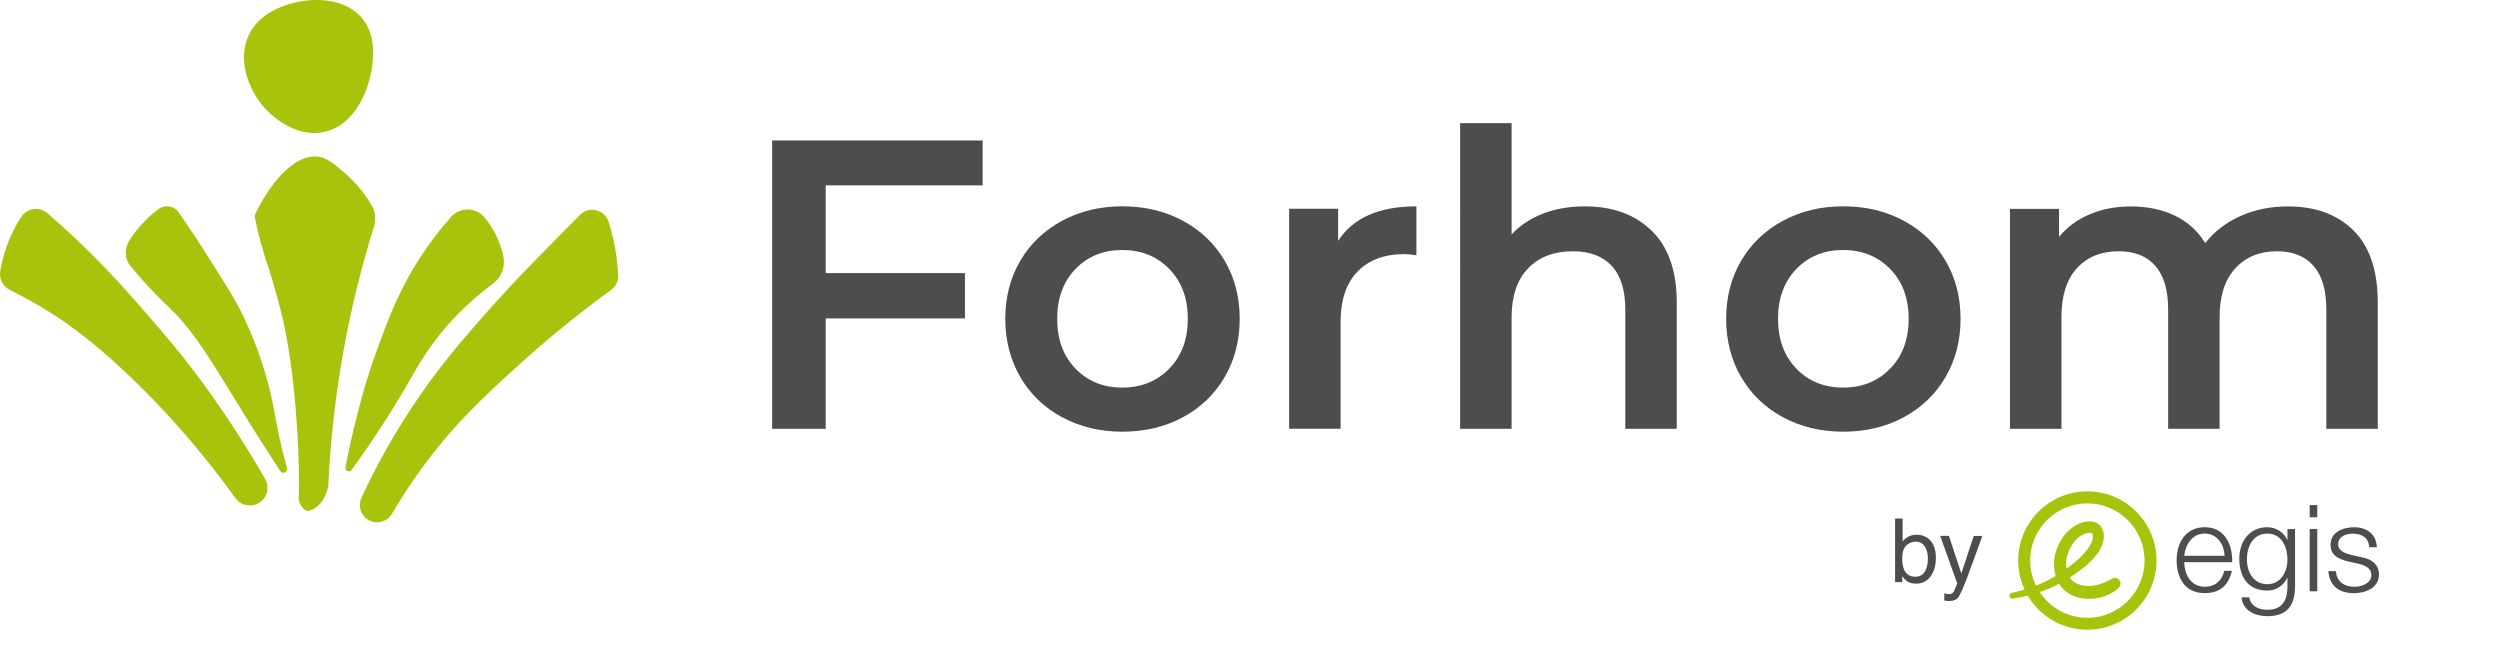 <?xml version="1.0" encoding="utf-8"?>
<!-- Generator: Adobe Illustrator 26.0.2, SVG Export Plug-In . SVG Version: 6.00 Build 0)  -->
<svg version="1.1" id="Calque_1" xmlns="http://www.w3.org/2000/svg" xmlns:xlink="http://www.w3.org/1999/xlink" x="0px" y="0px"
	 viewBox="0 0 588.71 156" style="enable-background:new 0 0 588.71 156;" xml:space="preserve">
<style type="text/css">
	.st0{fill:#4D4D4D;}
	.st1{fill:#A9C30C;}
	.st2{fill:#A8C30C;}
</style>
<g>
	<path class="st0" d="M194.44,43.65v20.66h32.79v10.67h-32.79v26h-12.61v-67.9h49.57v10.57H194.44z"/>
	<path class="st0" d="M250.12,98.26c-4.21-2.26-7.49-5.42-9.85-9.46c-2.36-4.04-3.54-8.62-3.54-13.73c0-5.11,1.18-9.67,3.54-13.68
		c2.36-4.01,5.64-7.14,9.85-9.41c4.2-2.26,8.92-3.4,14.16-3.4c5.3,0,10.05,1.13,14.26,3.4c4.2,2.26,7.48,5.4,9.85,9.41
		c2.36,4.01,3.54,8.57,3.54,13.68c0,5.11-1.18,9.68-3.54,13.73c-2.36,4.04-5.64,7.19-9.85,9.46c-4.2,2.26-8.96,3.4-14.26,3.4
		C259.04,101.65,254.32,100.52,250.12,98.26z M275.34,86.81c2.91-2.97,4.37-6.89,4.37-11.74s-1.46-8.76-4.37-11.74
		c-2.91-2.97-6.6-4.46-11.06-4.46c-4.46,0-8.13,1.49-11.01,4.46c-2.88,2.98-4.32,6.89-4.32,11.74s1.44,8.76,4.32,11.74
		c2.88,2.98,6.55,4.46,11.01,4.46C268.74,91.27,272.43,89.79,275.34,86.81z"/>
	<path class="st0" d="M333.54,48.59v11.54c-1.04-0.19-1.97-0.29-2.81-0.29c-4.72,0-8.41,1.37-11.06,4.12
		c-2.65,2.75-3.98,6.71-3.98,11.88v25.12h-12.12v-51.8h11.54v7.57C318.6,51.31,324.74,48.59,333.54,48.59z"/>
	<path class="st0" d="M388.93,54.32c3.94,3.82,5.92,9.47,5.92,16.98v29.68h-12.12V72.84c0-4.53-1.07-7.94-3.2-10.23
		c-2.13-2.29-5.17-3.44-9.12-3.44c-4.46,0-7.99,1.34-10.57,4.03c-2.59,2.68-3.88,6.55-3.88,11.59v26.19h-12.12V29h12.12v26.19
		c2-2.13,4.48-3.77,7.42-4.9c2.94-1.13,6.22-1.7,9.85-1.7C379.74,48.59,384.98,50.5,388.93,54.32z"/>
	<path class="st0" d="M419.87,98.26c-4.21-2.26-7.49-5.42-9.85-9.46c-2.36-4.04-3.54-8.62-3.54-13.73c0-5.11,1.18-9.67,3.54-13.68
		c2.36-4.01,5.64-7.14,9.85-9.41c4.2-2.26,8.92-3.4,14.16-3.4c5.3,0,10.05,1.13,14.26,3.4c4.2,2.26,7.48,5.4,9.85,9.41
		c2.36,4.01,3.54,8.57,3.54,13.68c0,5.11-1.18,9.68-3.54,13.73c-2.36,4.04-5.64,7.19-9.85,9.46c-4.2,2.26-8.96,3.4-14.26,3.4
		C428.79,101.65,424.07,100.52,419.87,98.26z M445.09,86.81c2.91-2.97,4.37-6.89,4.37-11.74s-1.46-8.76-4.37-11.74
		c-2.91-2.97-6.6-4.46-11.06-4.46s-8.13,1.49-11.01,4.46c-2.88,2.98-4.32,6.89-4.32,11.74s1.44,8.76,4.32,11.74
		c2.88,2.98,6.55,4.46,11.01,4.46S442.18,89.79,445.09,86.81z"/>
	<path class="st0" d="M554.21,54.27c3.82,3.78,5.72,9.46,5.72,17.02v29.68h-12.12V72.84c0-4.53-1-7.94-3.01-10.23
		c-2.01-2.29-4.88-3.44-8.63-3.44c-4.07,0-7.34,1.34-9.8,4.03c-2.46,2.68-3.69,6.52-3.69,11.49v26.29h-12.12V72.84
		c0-4.53-1-7.94-3.01-10.23c-2.01-2.29-4.88-3.44-8.63-3.44c-4.14,0-7.42,1.33-9.84,3.98c-2.43,2.65-3.64,6.5-3.64,11.54v26.29
		h-12.12v-51.8h11.54v6.6c1.94-2.33,4.37-4.11,7.28-5.33c2.91-1.23,6.14-1.84,9.7-1.84c3.88,0,7.32,0.73,10.33,2.18
		c3.01,1.45,5.38,3.61,7.13,6.45c2.13-2.72,4.88-4.83,8.25-6.35c3.36-1.52,7.08-2.28,11.16-2.28
		C545.22,48.59,550.39,50.48,554.21,54.27z"/>
</g>
<g>
	<path class="st1" d="M85.4,4.47c-4.24-5.35-12.48-5.03-17.38-3.48c-1.85,0.59-6.81,2.17-9.27,6.95c-3.13,6.1-0.1,13.35,3.48,17.38
		c0.78,0.88,6.6,7.23,13.9,5.79c7.78-1.53,11.08-10.69,11.58-16.22C87.92,12.73,88.33,8.16,85.4,4.47z"/>
	<path class="st1" d="M74.98,36.9c-4.89-0.73-10.67,4.83-14.8,13.36c-0.1,0.22-0.16,0.45-0.17,0.68c0,0-0.01,0.21,0.03,0.42
		c1.3,6.49,3.36,12.17,3.36,12.17c0.25,0.68,0.94,3.16,2.32,8.11c4.58,16.42,4.92,42.37,4.63,45.18c-0.01,0.12-0.09,0.81,0.21,1.58
		c0.39,1.01,1.37,2.07,2.09,1.9c0.01,0,0.01,0,0.02,0c2.25-0.55,3.99-2.77,4.6-5.64c0.01-0.1,0.03-0.2,0.04-0.3
		c0.43-9.26,1.45-19.73,3.47-31.12c1.97-11.11,4.55-21.09,7.27-29.81c0.56-1.79,0.32-3.74-0.66-5.34c-1.44-2.34-3.55-5.13-6.61-7.71
		C78.61,38.56,77.01,37.21,74.98,36.9z"/>
	<path class="st1" d="M30.4,56.74c-1.16,1.88-1.04,4.28,0.37,5.98c1.29,1.56,2.91,3.43,4.83,5.46c2.3,2.44,4.05,4.07,4.63,4.63
		c7.4,7.08,12.48,17.77,24.33,35.91c0.38,0.59,0.87,1.33,1.45,2.21c0.55,0.83,1.84,0.26,1.58-0.7c-0.23-0.84-0.47-1.72-0.71-2.66
		c-2.06-8.01-2.02-10.39-3.48-16.22c-0.75-3.01-2.47-9.18-5.79-16.22c-1.98-4.2-4.05-7.49-8.11-13.9c-2.74-4.33-5.26-8.09-7.39-11.2
		c-1.09-1.58-3.24-1.95-4.78-0.81c-1.66,1.23-3.49,2.88-5.2,5.06C31.46,55.11,30.89,55.94,30.4,56.74z"/>
	<path class="st1" d="M114.04,51.15c-2.06-2.41-5.77-2.41-7.87-0.03c-3.01,3.41-5.25,6.51-6.86,8.95
		c-5.3,8.03-7.9,15.12-10.43,22.01c-2.38,6.48-3.75,11.66-4.63,15.06c-1.26,4.82-2.19,9.18-2.89,12.93
		c-0.15,0.82,0.91,1.29,1.41,0.61c2.28-3.12,5.22-7.32,8.43-12.38c5.9-9.3,7.3-12.98,11.58-18.53c2.67-3.47,6.88-8.18,13.32-12.99
		c1.98-1.48,2.95-3.95,2.44-6.37c-0.45-2.15-1.32-4.71-3.02-7.27C115.04,52.4,114.54,51.74,114.04,51.15z"/>
	<path class="st1" d="M143.35,52.3c-0.91-2.95-4.6-3.89-6.77-1.71c-0.07,0.07-0.14,0.14-0.2,0.21
		c-8.66,8.72-16.03,16.14-23.17,24.33c-4.35,4.99-8.84,10.14-13.9,17.38c-6.61,9.46-11.15,18.13-14.2,24.73
		c-0.55,1.19-0.48,2.57,0.17,3.71l0,0c1.55,2.71,5.45,2.74,7.03,0.04c2.16-3.69,4.85-7.87,8.16-12.27
		c6.9-9.18,13.28-15.08,20.85-22.01c5.69-5.2,13.21-11.62,22.57-18.43c1.1-0.8,1.76-2.1,1.69-3.46c-0.12-2.42-0.44-5.2-1.09-8.23
		C144.15,55.07,143.76,53.64,143.35,52.3z"/>
	<path class="st1" d="M4.95,51.14c1.38-2.14,4.32-2.6,6.24-0.93c2.06,1.79,4.44,3.92,7.03,6.38c7.51,7.14,12.75,13.18,17.38,18.53
		c3.3,3.82,6.45,7.49,10.43,12.74c1.23,1.62,5.43,7.22,10.43,15.06c2.38,3.73,4.38,7.08,5.98,9.88c0.62,1.08,0.72,2.36,0.28,3.53
		l0,0c-1.17,3.12-5.34,3.66-7.29,0.95c-6.81-9.45-13.34-16.9-18.67-22.47C23.92,81.39,14.83,75.49,12.43,73.97
		c-3.79-2.41-7.26-4.28-10.11-5.69c-1.64-0.81-2.56-2.58-2.26-4.39c0.45-2.73,1.34-6.08,3.1-9.61C3.73,53.14,4.33,52.09,4.95,51.14z
		"/>
</g>
<g>
	<g>
		<path class="st2" d="M505.01,132.01c0,7.43-6.04,13.47-13.47,13.47c-7.43,0-13.47-6.04-13.47-13.47c0-7.43,6.05-13.47,13.47-13.47
			C498.97,118.54,505.01,124.58,505.01,132.01z M491.54,115.71c-8.99,0-16.29,7.31-16.29,16.29c0,8.98,7.31,16.29,16.29,16.29
			s16.29-7.31,16.29-16.29C507.83,123.02,500.52,115.71,491.54,115.71z"/>
	</g>
	<g>
		<path class="st2" d="M473.97,140.96c3.34-0.52,6.61-1.43,9.67-2.86c2.4-1.12,4.65-2.57,6.74-4.21c2.3-1.8,4.92-4.4,5.06-7.5
			c0.07-1.55-0.78-3.1-2.36-3.49c-1.43-0.35-3,0.08-4.25,0.79c-4.8,2.73-7,10.25-3.27,14.69c2.98,3.54,9.17,3.28,12.64,0.65
			c0.24-0.18,0.46-0.38,0.68-0.58c0.44-0.42,0.62-1.04,0.35-1.6c-0.29-0.61-1.17-1.03-1.79-0.64c-0.82,0.51-1.73,0.91-2.64,1.25
			c-0.11,0.04-0.23,0.08-0.35,0.12c0.37-0.12-0.03,0-0.09,0.02c-0.24,0.07-0.49,0.12-0.73,0.18c-0.53,0.12-1.08,0.18-1.62,0.21
			c0.37-0.02-0.35,0-0.46-0.01c-0.25-0.01-0.49-0.03-0.74-0.06c-0.24-0.03-0.48-0.07-0.72-0.12c0.36,0.07-0.04-0.02-0.09-0.03
			c-0.15-0.04-0.31-0.09-0.46-0.15c-0.22-0.08-0.44-0.18-0.65-0.28c0.32,0.15-0.03-0.02-0.08-0.05c-0.1-0.06-0.2-0.12-0.3-0.19
			c-0.1-0.07-0.19-0.14-0.29-0.21c-0.04-0.03-0.34-0.29-0.09-0.06c-0.21-0.19-0.4-0.41-0.58-0.64c-0.07-0.1-0.15-0.2-0.22-0.31
			c0.19,0.27-0.04-0.09-0.06-0.13c-0.13-0.24-0.24-0.49-0.34-0.74c-0.01-0.02-0.16-0.46-0.07-0.18c-0.05-0.14-0.08-0.29-0.11-0.44
			c-0.09-0.36-0.15-0.73-0.19-1.09c-0.04-0.33-0.03-0.27-0.02-0.69c0.01-0.31,0.05-0.63,0.09-0.94c0.09-0.64,0.25-1.16,0.51-1.83
			c0.44-1.14,1.16-2.23,2.03-3.04c0.84-0.78,1.89-1.31,2.86-1.35c0.07,0,0.53,0.07,0.38,0.02c0.15,0.07,0.17,0.07,0.06,0.01
			c0.02,0.01,0.31,0.26,0.16,0.1c0.1,0.12,0.11,0.14,0.05,0.04c0,0,0.15,0.39,0.1,0.2c0.06,0.22,0.06,0.43,0.06,0.65
			c-0.05,1.12-0.75,2.15-1.39,3.02c-1.23,1.66-2.89,2.96-4.51,4.2c-3.9,3-8.42,4.9-13.22,5.92
			C472.9,139.82,473.12,141.09,473.97,140.96L473.97,140.96z"/>
	</g>
</g>
<g>
	<path class="st0" d="M514.35,132.39c0.03,2.62,1.39,5.77,4.83,5.77c2.62,0,4.04-1.54,4.61-3.75h1.79c-0.77,3.33-2.7,5.26-6.4,5.26
		c-4.66,0-6.62-3.58-6.62-7.76c0-3.87,1.96-7.76,6.62-7.76c4.72,0,6.6,4.12,6.46,8.24H514.35z M523.85,130.88
		c-0.09-2.7-1.76-5.23-4.67-5.23c-2.93,0-4.55,2.56-4.83,5.23H523.85z"/>
	<path class="st0" d="M540.45,138.05c-0.03,4.38-1.71,7.05-6.51,7.05c-2.93,0-5.83-1.31-6.08-4.44h1.79c0.4,2.16,2.3,2.93,4.29,2.93
		c3.3,0,4.72-1.96,4.72-5.54v-1.99h-0.06c-0.82,1.79-2.56,3.01-4.66,3.01c-4.69,0-6.62-3.35-6.62-7.53c0-4.04,2.39-7.39,6.62-7.39
		c2.13,0,3.95,1.34,4.66,2.96h0.06v-2.53h1.79V138.05z M538.66,131.74c0-2.87-1.33-6.08-4.72-6.08c-3.41,0-4.83,3.04-4.83,6.08
		c0,2.96,1.54,5.83,4.83,5.83C537.04,137.56,538.66,134.72,538.66,131.74z"/>
	<path class="st0" d="M543.89,118.94h1.79v2.87h-1.79V118.94z M543.89,124.57h1.79v14.67h-1.79V124.57z"/>
	<path class="st0" d="M557.91,128.87c-0.09-2.22-1.79-3.21-3.84-3.21c-1.59,0-3.47,0.63-3.47,2.53c0,1.59,1.82,2.16,3.04,2.47
		l2.39,0.54c2.05,0.31,4.18,1.51,4.18,4.07c0,3.19-3.16,4.41-5.89,4.41c-3.41,0-5.74-1.59-6.03-5.18h1.79
		c0.14,2.42,1.93,3.67,4.32,3.67c1.68,0,4.01-0.74,4.01-2.79c0-1.71-1.59-2.27-3.21-2.67l-2.3-0.51c-2.33-0.62-4.09-1.42-4.09-3.92
		c0-2.99,2.93-4.12,5.52-4.12c2.93,0,5.26,1.54,5.37,4.72H557.91z"/>
</g>
<g>
	<path class="st0" d="M446.26,122.11h1.78v5.41c0.4-0.52,0.88-0.92,1.44-1.19s1.16-0.41,1.81-0.41c1.36,0,2.46,0.46,3.31,1.4
		c0.85,0.93,1.27,2.3,1.27,4.12c0,1.72-0.42,3.15-1.25,4.29c-0.84,1.14-1.99,1.71-3.48,1.71c-0.83,0-1.53-0.2-2.1-0.6
		c-0.34-0.24-0.7-0.62-1.09-1.14v1.39h-1.69V122.11z M453.25,134.63c0.49-0.79,0.74-1.82,0.74-3.11c0-1.14-0.25-2.09-0.74-2.84
		c-0.49-0.75-1.22-1.13-2.17-1.13c-0.84,0-1.57,0.31-2.2,0.92c-0.63,0.62-0.94,1.63-0.94,3.05c0,1.02,0.13,1.85,0.39,2.49
		c0.48,1.2,1.38,1.8,2.7,1.8C452.02,135.81,452.76,135.42,453.25,134.63z"/>
	<path class="st0" d="M464.78,126.21h2.02c-0.26,0.7-0.83,2.29-1.72,4.77c-0.66,1.87-1.22,3.39-1.67,4.57
		c-1.06,2.77-1.8,4.46-2.23,5.07c-0.43,0.61-1.18,0.91-2.23,0.91c-0.26,0-0.46-0.01-0.59-0.03c-0.14-0.02-0.31-0.06-0.51-0.11v-1.67
		c0.32,0.09,0.55,0.14,0.69,0.16s0.27,0.03,0.38,0.03c0.34,0,0.59-0.06,0.75-0.17c0.16-0.11,0.29-0.25,0.4-0.41
		c0.03-0.05,0.16-0.33,0.37-0.83c0.21-0.5,0.36-0.87,0.46-1.11l-4.02-11.2h2.07l2.91,8.86L464.78,126.21z"/>
</g>
</svg>

